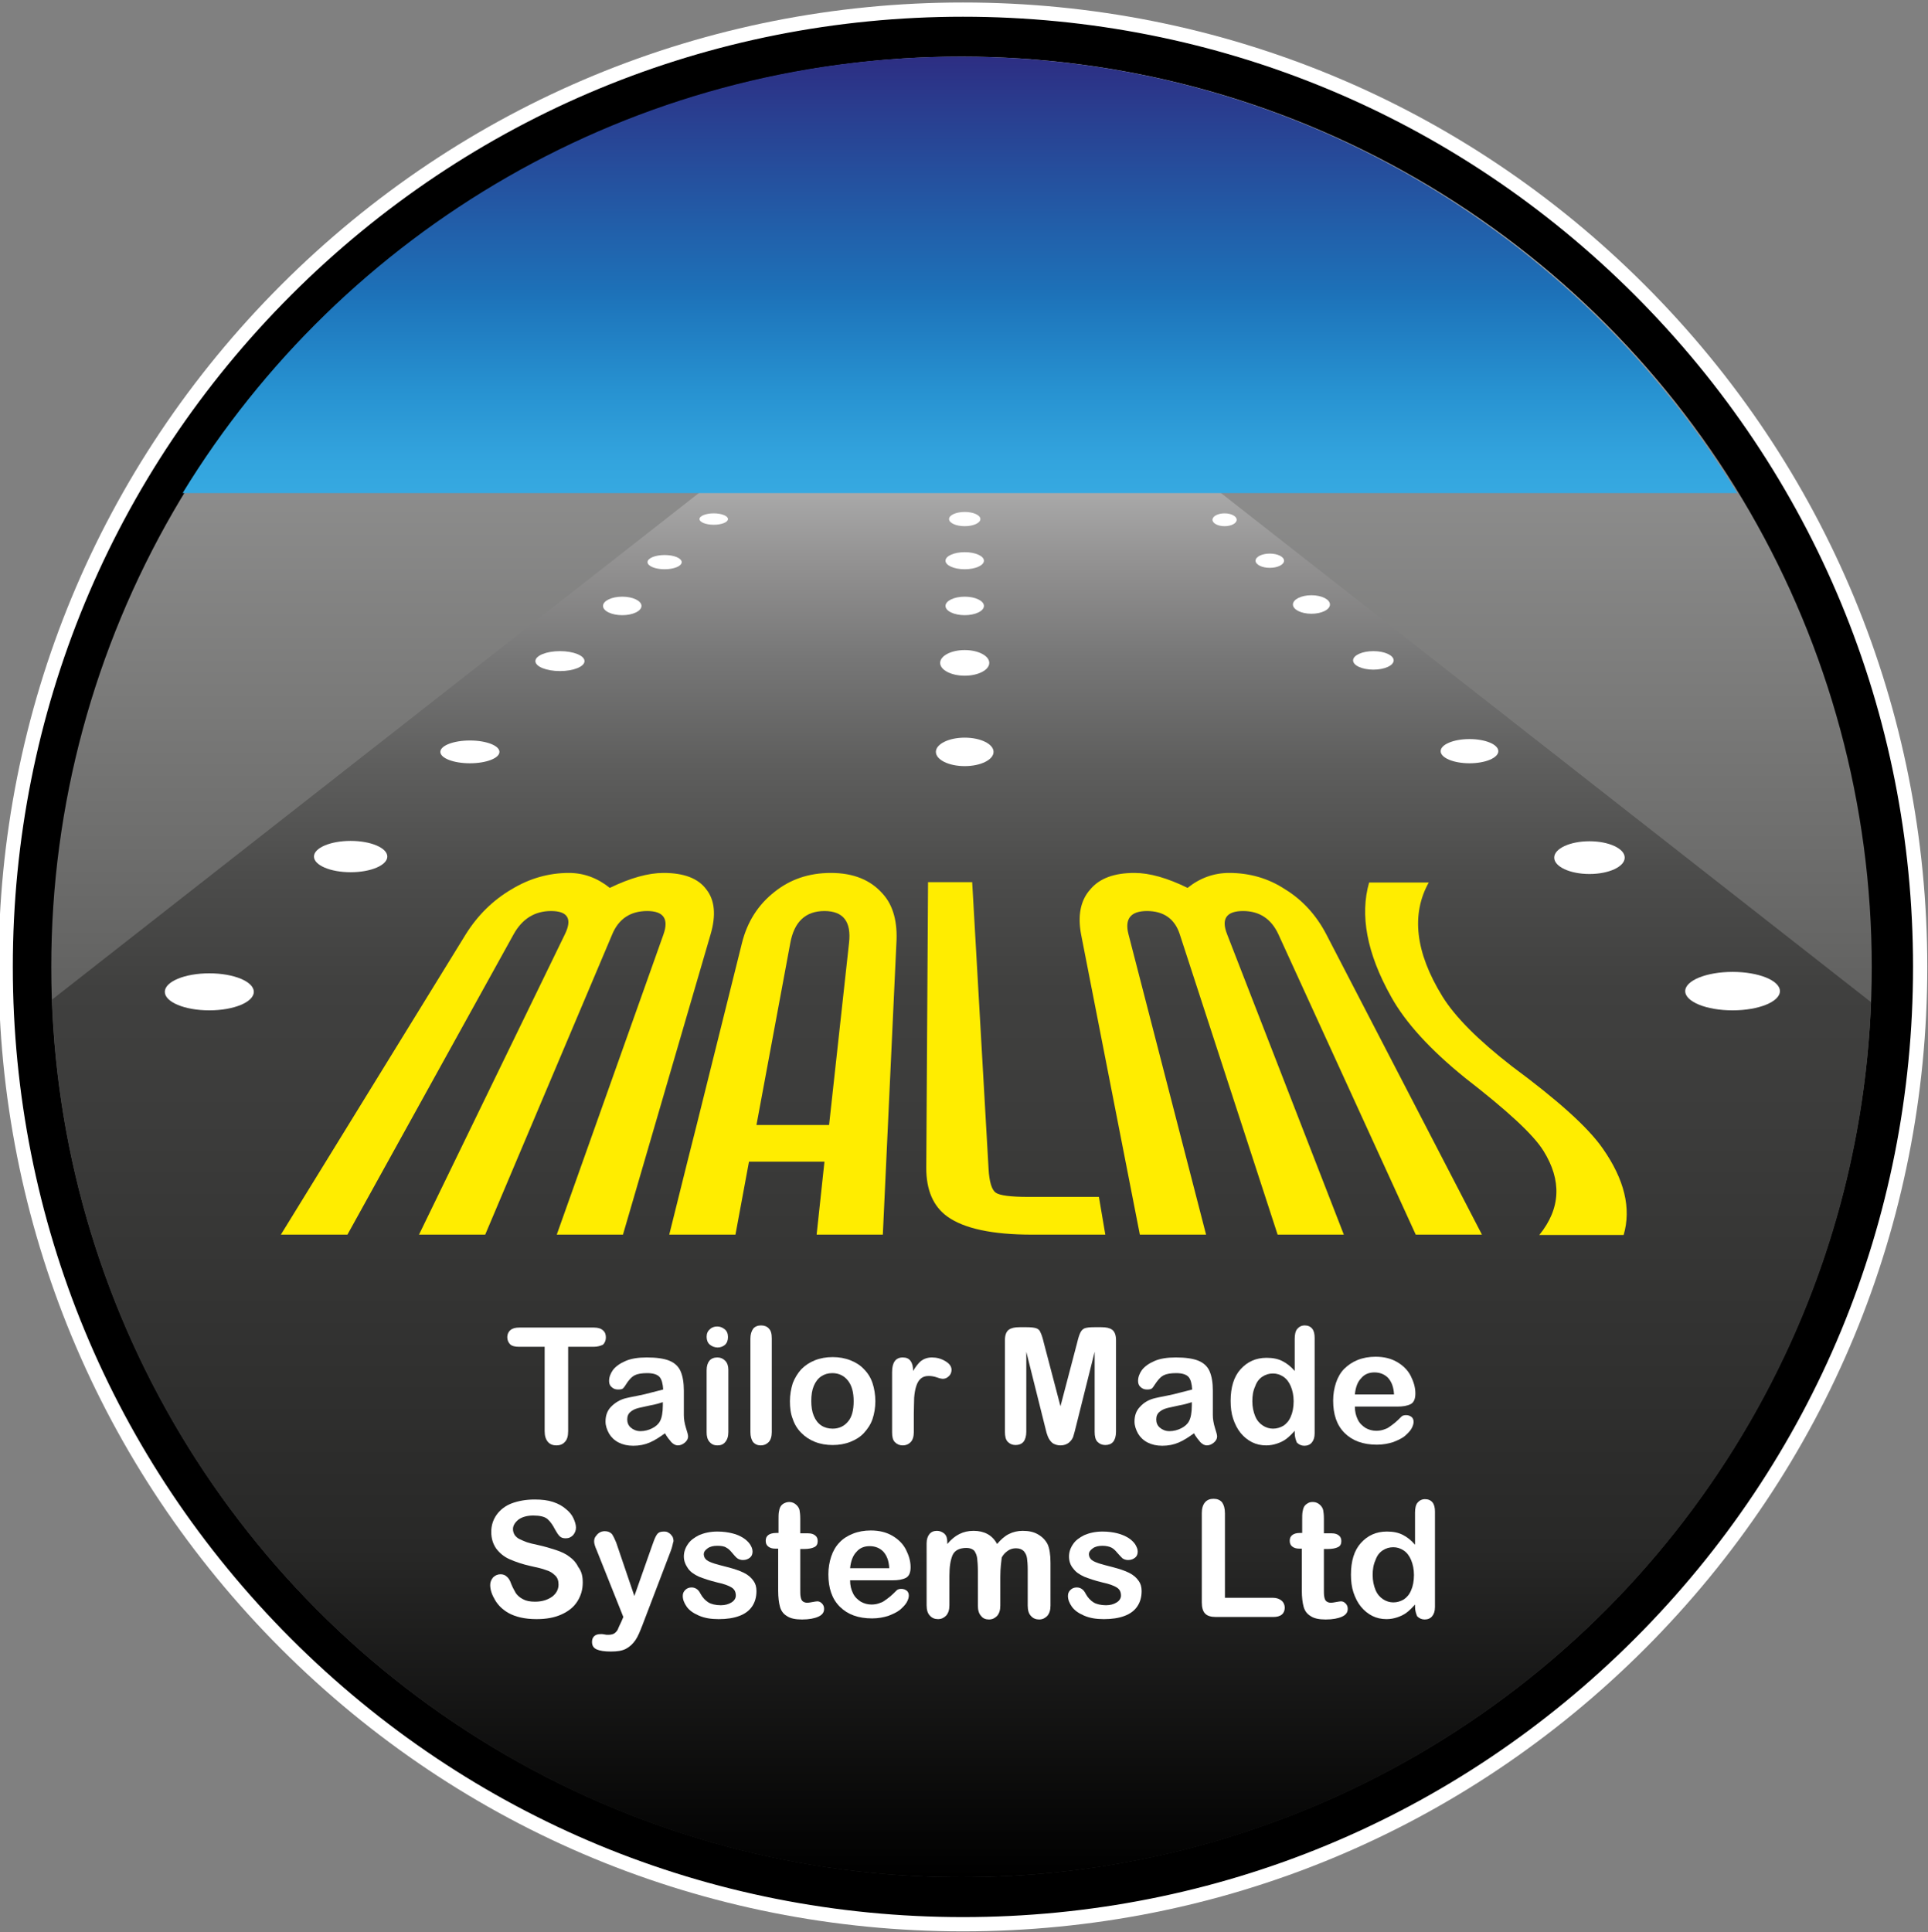 <?xml version="1.0" encoding="UTF-8"?> <!-- Generator: Adobe Illustrator 23.0.6, SVG Export Plug-In . SVG Version: 6.00 Build 0) --> <svg xmlns="http://www.w3.org/2000/svg" xmlns:xlink="http://www.w3.org/1999/xlink" x="0px" y="0px" viewBox="0 0 541.6 542.7" style="enable-background:new 0 0 541.6 542.7;" xml:space="preserve"><rect x="0" y="0" width="541.6" height="542.7" fill="#808080" stroke="none"/> <style type="text/css"> .st0{display:none;} .st1{display:inline;} .st2{fill:url(#SVGID_1_);} .st3{fill:none;stroke:#3C3C3B;stroke-linecap:round;stroke-linejoin:round;stroke-miterlimit:10;} .st4{fill:url(#SVGID_2_);} .st5{fill:url(#SVGID_3_);} .st6{fill:none;stroke:#575756;stroke-linecap:round;stroke-linejoin:round;stroke-miterlimit:10;} .st7{fill:url(#SVGID_4_);} .st8{fill:url(#SVGID_5_);} .st9{fill:url(#SVGID_6_);} .st10{fill:url(#SVGID_7_);} .st11{fill:url(#SVGID_8_);} .st12{fill:url(#SVGID_9_);} .st13{fill:url(#SVGID_10_);} .st14{fill:url(#SVGID_11_);} .st15{fill:url(#SVGID_12_);} .st16{fill:url(#SVGID_13_);} .st17{fill:url(#SVGID_14_);} .st18{fill:url(#SVGID_15_);} .st19{fill:url(#SVGID_16_);} .st20{fill:url(#SVGID_17_);} .st21{stroke:#FFFFFF;stroke-width:12;stroke-miterlimit:10;} .st22{stroke:#000000;stroke-width:4;stroke-miterlimit:10;} .st23{fill:url(#SVGID_18_);} .st24{fill:url(#SVGID_19_);} .st25{fill:url(#SVGID_20_);} .st26{fill:#FFFFFF;} .st27{fill:#FFED00;} </style> <g id="Layer_1"> </g> <g id="Layer_3"> </g> <g id="Layer_5"> </g> <g id="Layer_4" class="st0"> <g class="st1"> <g> <linearGradient id="SVGID_1_" gradientUnits="userSpaceOnUse" x1="1808.324" y1="266.039" x2="1808.324" y2="259.329"> <stop offset="0" style="stop-color:#3C3C3B"></stop> <stop offset="2.529105e-02" style="stop-color:#424141"></stop> <stop offset="0.22" style="stop-color:#646363"></stop> <stop offset="0.327" style="stop-color:#706F6F"></stop> <stop offset="0.625" style="stop-color:#A7A7A7"></stop> <stop offset="0.875" style="stop-color:#CCCCCC"></stop> <stop offset="1" style="stop-color:#DADADA"></stop> </linearGradient> <path class="st2" d="M1830.6,266c-2-3.2-10.1-6.7-22.3-6.7c-12.2,0-20.3,3.5-22.3,6.7H1830.6z"></path> <line class="st3" x1="1780.4" y1="266.7" x2="1836.2" y2="266.7"></line> </g> <g> <linearGradient id="SVGID_2_" gradientUnits="userSpaceOnUse" x1="1770.816" y1="233.972" x2="1770.816" y2="228.352"> <stop offset="0" style="stop-color:#3C3C3B"></stop> <stop offset="2.529105e-02" style="stop-color:#424141"></stop> <stop offset="0.22" style="stop-color:#646363"></stop> <stop offset="0.327" style="stop-color:#706F6F"></stop> <stop offset="0.625" style="stop-color:#A7A7A7"></stop> <stop offset="0.875" style="stop-color:#CCCCCC"></stop> <stop offset="1" style="stop-color:#DADADA"></stop> </linearGradient> <path class="st4" d="M1789.5,234c-1.7-2.6-8.5-5.6-18.7-5.6c-10.2,0-17,3-18.7,5.6H1789.5z"></path> <line class="st3" x1="1747.5" y1="234.5" x2="1794.2" y2="234.5"></line> </g> <g> <linearGradient id="SVGID_3_" gradientUnits="userSpaceOnUse" x1="1742.63" y1="208.755" x2="1742.63" y2="203.979"> <stop offset="0" style="stop-color:#3C3C3B"></stop> <stop offset="2.529105e-02" style="stop-color:#424141"></stop> <stop offset="0.22" style="stop-color:#646363"></stop> <stop offset="0.327" style="stop-color:#706F6F"></stop> <stop offset="0.625" style="stop-color:#A7A7A7"></stop> <stop offset="0.875" style="stop-color:#CCCCCC"></stop> <stop offset="1" style="stop-color:#DADADA"></stop> </linearGradient> <path class="st5" d="M1758.5,208.8c-1.4-2.3-7.2-4.8-15.9-4.8s-14.5,2.5-15.9,4.8H1758.5z"></path> <line class="st6" x1="1722.8" y1="209.2" x2="1762.5" y2="209.2"></line> </g> <g> <linearGradient id="SVGID_4_" gradientUnits="userSpaceOnUse" x1="1718.909" y1="188.076" x2="1718.909" y2="183.982"> <stop offset="0" style="stop-color:#3C3C3B"></stop> <stop offset="2.529105e-02" style="stop-color:#424141"></stop> <stop offset="0.22" style="stop-color:#646363"></stop> <stop offset="0.327" style="stop-color:#706F6F"></stop> <stop offset="0.625" style="stop-color:#A7A7A7"></stop> <stop offset="0.875" style="stop-color:#CCCCCC"></stop> <stop offset="1" style="stop-color:#DADADA"></stop> </linearGradient> <path class="st7" d="M1732.5,188.1c-1.2-1.9-6.2-4.1-13.6-4.1c-7.4,0-12.4,2.2-13.6,4.1H1732.5z"></path> <line class="st6" x1="1701.9" y1="188.5" x2="1735.9" y2="188.5"></line> </g> <g> <linearGradient id="SVGID_5_" gradientUnits="userSpaceOnUse" x1="1696.118" y1="169.131" x2="1696.118" y2="165.379"> <stop offset="0" style="stop-color:#3C3C3B"></stop> <stop offset="2.529105e-02" style="stop-color:#424141"></stop> <stop offset="0.22" style="stop-color:#646363"></stop> <stop offset="0.327" style="stop-color:#706F6F"></stop> <stop offset="0.625" style="stop-color:#A7A7A7"></stop> <stop offset="0.875" style="stop-color:#CCCCCC"></stop> <stop offset="1" style="stop-color:#DADADA"></stop> </linearGradient> <path class="st8" d="M1708.6,169.1c-1.1-1.8-5.6-3.8-12.5-3.8c-6.8,0-11.4,2-12.5,3.8H1708.6z"></path> <line class="st6" x1="1680.5" y1="169.5" x2="1711.7" y2="169.5"></line> </g> <g> <linearGradient id="SVGID_6_" gradientUnits="userSpaceOnUse" x1="1677.607" y1="152.452" x2="1677.607" y2="149.382"> <stop offset="0" style="stop-color:#3C3C3B"></stop> <stop offset="2.529105e-02" style="stop-color:#424141"></stop> <stop offset="0.22" style="stop-color:#646363"></stop> <stop offset="0.327" style="stop-color:#706F6F"></stop> <stop offset="0.625" style="stop-color:#A7A7A7"></stop> <stop offset="0.875" style="stop-color:#CCCCCC"></stop> <stop offset="1" style="stop-color:#DADADA"></stop> </linearGradient> <path class="st9" d="M1687.8,152.5c-0.9-1.4-4.6-3.1-10.2-3.1c-5.6,0-9.3,1.6-10.2,3.1H1687.8z"></path> <line class="st6" x1="1664.9" y1="152.8" x2="1690.4" y2="152.8"></line> </g> </g> <g class="st1"> <linearGradient id="SVGID_7_" gradientUnits="userSpaceOnUse" x1="1626.274" y1="226.879" x2="1626.274" y2="221.259"> <stop offset="0" style="stop-color:#3C3C3B"></stop> <stop offset="2.529105e-02" style="stop-color:#424141"></stop> <stop offset="0.22" style="stop-color:#646363"></stop> <stop offset="0.327" style="stop-color:#706F6F"></stop> <stop offset="0.625" style="stop-color:#A7A7A7"></stop> <stop offset="0.875" style="stop-color:#CCCCCC"></stop> <stop offset="1" style="stop-color:#DADADA"></stop> </linearGradient> <path class="st10" d="M1645,226.9c-1.7-2.6-8.5-5.6-18.7-5.6c-10.2,0-17,3-18.7,5.6H1645z"></path> <line class="st3" x1="1602.9" y1="227.4" x2="1649.6" y2="227.4"></line> </g> <g class="st1"> <linearGradient id="SVGID_8_" gradientUnits="userSpaceOnUse" x1="1626.274" y1="201.662" x2="1626.274" y2="196.886"> <stop offset="0" style="stop-color:#3C3C3B"></stop> <stop offset="2.529105e-02" style="stop-color:#424141"></stop> <stop offset="0.22" style="stop-color:#646363"></stop> <stop offset="0.327" style="stop-color:#706F6F"></stop> <stop offset="0.625" style="stop-color:#A7A7A7"></stop> <stop offset="0.875" style="stop-color:#CCCCCC"></stop> <stop offset="1" style="stop-color:#DADADA"></stop> </linearGradient> <path class="st11" d="M1642.2,201.7c-1.4-2.3-7.2-4.8-15.9-4.8c-8.7,0-14.5,2.5-15.9,4.8H1642.2z"></path> <line class="st6" x1="1606.4" y1="202.1" x2="1646.1" y2="202.1"></line> </g> <g class="st1"> <linearGradient id="SVGID_9_" gradientUnits="userSpaceOnUse" x1="1626.274" y1="180.983" x2="1626.274" y2="176.889"> <stop offset="0" style="stop-color:#3C3C3B"></stop> <stop offset="2.529105e-02" style="stop-color:#424141"></stop> <stop offset="0.22" style="stop-color:#646363"></stop> <stop offset="0.327" style="stop-color:#706F6F"></stop> <stop offset="0.625" style="stop-color:#A7A7A7"></stop> <stop offset="0.875" style="stop-color:#CCCCCC"></stop> <stop offset="1" style="stop-color:#DADADA"></stop> </linearGradient> <path class="st12" d="M1639.9,181c-1.2-1.9-6.2-4.1-13.6-4.1c-7.4,0-12.4,2.2-13.6,4.1H1639.9z"></path> <line class="st6" x1="1609.3" y1="181.4" x2="1643.3" y2="181.4"></line> </g> <g class="st1"> <linearGradient id="SVGID_10_" gradientUnits="userSpaceOnUse" x1="1626.274" y1="162.038" x2="1626.274" y2="158.286"> <stop offset="0" style="stop-color:#3C3C3B"></stop> <stop offset="2.529105e-02" style="stop-color:#424141"></stop> <stop offset="0.22" style="stop-color:#646363"></stop> <stop offset="0.327" style="stop-color:#706F6F"></stop> <stop offset="0.625" style="stop-color:#A7A7A7"></stop> <stop offset="0.875" style="stop-color:#CCCCCC"></stop> <stop offset="1" style="stop-color:#DADADA"></stop> </linearGradient> <path class="st13" d="M1638.7,162c-1.1-1.8-5.6-3.8-12.5-3.8c-6.8,0-11.4,2-12.5,3.8H1638.7z"></path> <line class="st6" x1="1610.7" y1="162.4" x2="1641.9" y2="162.4"></line> </g> <g class="st1"> <linearGradient id="SVGID_11_" gradientUnits="userSpaceOnUse" x1="1626.274" y1="145.359" x2="1626.274" y2="142.289"> <stop offset="0" style="stop-color:#3C3C3B"></stop> <stop offset="2.529105e-02" style="stop-color:#424141"></stop> <stop offset="0.22" style="stop-color:#646363"></stop> <stop offset="0.327" style="stop-color:#706F6F"></stop> <stop offset="0.625" style="stop-color:#A7A7A7"></stop> <stop offset="0.875" style="stop-color:#CCCCCC"></stop> <stop offset="1" style="stop-color:#DADADA"></stop> </linearGradient> <path class="st14" d="M1636.5,145.4c-0.9-1.4-4.6-3.1-10.2-3.1c-5.6,0-9.3,1.6-10.2,3.1H1636.5z"></path> <line class="st6" x1="1613.5" y1="145.7" x2="1639" y2="145.7"></line> </g> <g class="st1"> <g> <linearGradient id="SVGID_12_" gradientUnits="userSpaceOnUse" x1="1815.289" y1="266.039" x2="1815.289" y2="259.329" gradientTransform="matrix(-1 0 0 1 3259.055 0)"> <stop offset="0" style="stop-color:#3C3C3B"></stop> <stop offset="2.529105e-02" style="stop-color:#424141"></stop> <stop offset="0.22" style="stop-color:#646363"></stop> <stop offset="0.327" style="stop-color:#706F6F"></stop> <stop offset="0.625" style="stop-color:#A7A7A7"></stop> <stop offset="0.875" style="stop-color:#CCCCCC"></stop> <stop offset="1" style="stop-color:#DADADA"></stop> </linearGradient> <path class="st15" d="M1421.5,266c2-3.2,10.1-6.7,22.3-6.7c12.2,0,20.3,3.5,22.3,6.7H1421.5z"></path> <line class="st3" x1="1471.6" y1="266.7" x2="1415.9" y2="266.7"></line> </g> <g> <linearGradient id="SVGID_13_" gradientUnits="userSpaceOnUse" x1="1777.781" y1="233.972" x2="1777.781" y2="228.352" gradientTransform="matrix(-1 0 0 1 3259.055 0)"> <stop offset="0" style="stop-color:#3C3C3B"></stop> <stop offset="2.529105e-02" style="stop-color:#424141"></stop> <stop offset="0.22" style="stop-color:#646363"></stop> <stop offset="0.327" style="stop-color:#706F6F"></stop> <stop offset="0.625" style="stop-color:#A7A7A7"></stop> <stop offset="0.875" style="stop-color:#CCCCCC"></stop> <stop offset="1" style="stop-color:#DADADA"></stop> </linearGradient> <path class="st16" d="M1462.6,234c1.7-2.6,8.5-5.6,18.7-5.6s17,3,18.7,5.6H1462.6z"></path> <line class="st3" x1="1504.6" y1="234.5" x2="1457.9" y2="234.5"></line> </g> <g> <linearGradient id="SVGID_14_" gradientUnits="userSpaceOnUse" x1="1749.595" y1="208.755" x2="1749.595" y2="203.979" gradientTransform="matrix(-1 0 0 1 3259.055 0)"> <stop offset="0" style="stop-color:#3C3C3B"></stop> <stop offset="2.529105e-02" style="stop-color:#424141"></stop> <stop offset="0.22" style="stop-color:#646363"></stop> <stop offset="0.327" style="stop-color:#706F6F"></stop> <stop offset="0.625" style="stop-color:#A7A7A7"></stop> <stop offset="0.875" style="stop-color:#CCCCCC"></stop> <stop offset="1" style="stop-color:#DADADA"></stop> </linearGradient> <path class="st17" d="M1493.6,208.8c1.4-2.3,7.2-4.8,15.9-4.8c8.7,0,14.5,2.5,15.9,4.8H1493.6z"></path> <line class="st6" x1="1529.3" y1="209.2" x2="1489.6" y2="209.2"></line> </g> <g> <linearGradient id="SVGID_15_" gradientUnits="userSpaceOnUse" x1="1725.874" y1="188.076" x2="1725.874" y2="183.982" gradientTransform="matrix(-1 0 0 1 3259.055 0)"> <stop offset="0" style="stop-color:#3C3C3B"></stop> <stop offset="2.529105e-02" style="stop-color:#424141"></stop> <stop offset="0.22" style="stop-color:#646363"></stop> <stop offset="0.327" style="stop-color:#706F6F"></stop> <stop offset="0.625" style="stop-color:#A7A7A7"></stop> <stop offset="0.875" style="stop-color:#CCCCCC"></stop> <stop offset="1" style="stop-color:#DADADA"></stop> </linearGradient> <path class="st18" d="M1519.6,188.1c1.2-1.9,6.2-4.1,13.6-4.1c7.4,0,12.4,2.2,13.6,4.1H1519.6z"></path> <line class="st6" x1="1550.2" y1="188.5" x2="1516.2" y2="188.5"></line> </g> <g> <linearGradient id="SVGID_16_" gradientUnits="userSpaceOnUse" x1="1703.083" y1="169.131" x2="1703.083" y2="165.379" gradientTransform="matrix(-1 0 0 1 3259.055 0)"> <stop offset="0" style="stop-color:#3C3C3B"></stop> <stop offset="2.529105e-02" style="stop-color:#424141"></stop> <stop offset="0.22" style="stop-color:#646363"></stop> <stop offset="0.327" style="stop-color:#706F6F"></stop> <stop offset="0.625" style="stop-color:#A7A7A7"></stop> <stop offset="0.875" style="stop-color:#CCCCCC"></stop> <stop offset="1" style="stop-color:#DADADA"></stop> </linearGradient> <path class="st19" d="M1543.5,169.1c1.1-1.8,5.6-3.8,12.5-3.8s11.4,2,12.5,3.8H1543.5z"></path> <line class="st6" x1="1571.6" y1="169.5" x2="1540.4" y2="169.5"></line> </g> <g> <linearGradient id="SVGID_17_" gradientUnits="userSpaceOnUse" x1="1684.572" y1="152.452" x2="1684.572" y2="149.382" gradientTransform="matrix(-1 0 0 1 3259.055 0)"> <stop offset="0" style="stop-color:#3C3C3B"></stop> <stop offset="2.529105e-02" style="stop-color:#424141"></stop> <stop offset="0.22" style="stop-color:#646363"></stop> <stop offset="0.327" style="stop-color:#706F6F"></stop> <stop offset="0.625" style="stop-color:#A7A7A7"></stop> <stop offset="0.875" style="stop-color:#CCCCCC"></stop> <stop offset="1" style="stop-color:#DADADA"></stop> </linearGradient> <path class="st20" d="M1564.3,152.5c0.9-1.4,4.6-3.1,10.2-3.1s9.3,1.6,10.2,3.1H1564.3z"></path> <line class="st6" x1="1587.2" y1="152.8" x2="1561.7" y2="152.8"></line> </g> </g> </g> <g id="Layer_7"> </g> <g id="Layer_6" class="st0"> </g> <g id="Layer_2"> <path class="st21" d="M270.5,536.5c-70.8,0-137.3-27.6-187.3-77.6S5.6,342.3,5.6,271.6S33.2,134.3,83.2,84.3S199.8,6.7,270.5,6.7 c70.8,0,137.3,27.6,187.3,77.6s77.6,116.6,77.6,187.3s-27.6,137.3-77.6,187.3S341.3,536.5,270.5,536.5z"></path> <path class="st22" d="M270.5,536.5c-70.8,0-137.3-27.6-187.3-77.6S5.6,342.3,5.6,271.6S33.2,134.3,83.2,84.3S199.8,6.7,270.5,6.7 c70.8,0,137.3,27.6,187.3,77.6s77.6,116.6,77.6,187.3s-27.6,137.3-77.6,187.3S341.3,536.5,270.5,536.5z"></path> <linearGradient id="SVGID_18_" gradientUnits="userSpaceOnUse" x1="270.133" y1="527.272" x2="270.133" y2="15.892"> <stop offset="0" style="stop-color:#3C3C3B"></stop> <stop offset="0.163" style="stop-color:#424141"></stop> <stop offset="0.353" style="stop-color:#515050"></stop> <stop offset="0.417" style="stop-color:#575756"></stop> <stop offset="0.608" style="stop-color:#747473"></stop> <stop offset="1" style="stop-color:#B2B2B2"></stop> </linearGradient> <circle class="st23" cx="270.1" cy="271.6" r="255.7"></circle> <linearGradient id="SVGID_19_" gradientUnits="userSpaceOnUse" x1="270.121" y1="527.272" x2="270.121" y2="130.34"> <stop offset="0" style="stop-color:#000000"></stop> <stop offset="0.232" style="stop-color:#282827"></stop> <stop offset="0.537" style="stop-color:#3C3C3B"></stop> <stop offset="0.628" style="stop-color:#40403F"></stop> <stop offset="0.71" style="stop-color:#4C4C4B"></stop> <stop offset="0.787" style="stop-color:#5E5E5D"></stop> <stop offset="0.861" style="stop-color:#767676"></stop> <stop offset="0.934" style="stop-color:#949393"></stop> <stop offset="1" style="stop-color:#B2B2B2"></stop> </linearGradient> <path class="st24" d="M335.2,132.4c-21.1-1.3-42.8-2.1-65.1-2.1c-22.6,0-44.6,0.7-66,2.1L14.6,280.8 C19.5,417.8,132,527.3,270.1,527.3c137.9,0,250.3-109.2,255.5-245.8L335.2,132.4z"></path> <linearGradient id="SVGID_20_" gradientUnits="userSpaceOnUse" x1="269.657" y1="15.892" x2="269.657" y2="138.514"> <stop offset="0" style="stop-color:#2D2E83"></stop> <stop offset="0.539" style="stop-color:#1D71B8"></stop> <stop offset="0.578" style="stop-color:#1E77BD"></stop> <stop offset="0.766" style="stop-color:#2792D1"></stop> <stop offset="0.913" style="stop-color:#32A3DD"></stop> <stop offset="1" style="stop-color:#36A9E1"></stop> </linearGradient> <path class="st25" d="M51.3,138.5H488C443.1,65,362.1,15.9,269.7,15.9S96.2,65,51.3,138.5z"></path> <ellipse class="st26" cx="58.8" cy="278.6" rx="12.5" ry="5.2"></ellipse> <ellipse class="st26" cx="98.5" cy="240.6" rx="10.3" ry="4.4"></ellipse> <ellipse class="st26" cx="132" cy="211.2" rx="8.3" ry="3.2"></ellipse> <ellipse class="st26" cx="157.3" cy="185.7" rx="6.9" ry="2.8"></ellipse> <ellipse class="st26" cx="174.8" cy="170.2" rx="5.4" ry="2.6"></ellipse> <ellipse class="st26" cx="186.7" cy="157.9" rx="4.8" ry="2"></ellipse> <ellipse class="st26" cx="200.5" cy="145.8" rx="4" ry="1.6"></ellipse> <ellipse class="st26" cx="271" cy="145.8" rx="4.4" ry="2"></ellipse> <ellipse class="st26" cx="271" cy="157.5" rx="5.4" ry="2.4"></ellipse> <ellipse class="st26" cx="271" cy="170.2" rx="5.4" ry="2.6"></ellipse> <ellipse class="st26" cx="271" cy="186.2" rx="6.9" ry="3.6"></ellipse> <ellipse class="st26" cx="271" cy="211.2" rx="8.1" ry="4"></ellipse> <ellipse class="st26" cx="486.7" cy="278.4" rx="13.3" ry="5.4"></ellipse> <ellipse class="st26" cx="446.5" cy="240.9" rx="9.9" ry="4.6"></ellipse> <ellipse class="st26" cx="412.8" cy="211" rx="8.1" ry="3.4"></ellipse> <ellipse class="st26" cx="385.8" cy="185.5" rx="5.7" ry="2.6"></ellipse> <ellipse class="st26" cx="368.4" cy="169.8" rx="5.2" ry="2.6"></ellipse> <ellipse class="st26" cx="356.7" cy="157.5" rx="4" ry="2"></ellipse> <ellipse class="st26" cx="344" cy="146" rx="3.4" ry="1.8"></ellipse> <g> <g> <path class="st27" d="M175,346.8h-18.6l30-84.4c1.5-4.3,0-6.5-4.6-6.5c-4.7,0-8,2.2-9.8,6.5l-35.7,84.4h-18.6l41-84.4 c2.1-4.3,0.8-6.5-3.9-6.5c-4.6,0-8.1,2.2-10.5,6.5l-46.7,84.4H78.9l51.9-84.3c3.3-5.3,7.6-9.6,12.9-12.7 c5.1-3.1,10.5-4.6,16.1-4.6c4.2,0,8,1.4,11.5,4.2c5.8-2.8,10.8-4.2,15.1-4.2c5.7,0,9.7,1.5,12,4.6c2.4,3,2.8,7.3,1.2,12.7 L175,346.8z"></path> <path class="st27" d="M310.5,346.8h-20.6c-11.1,0-19.1-1.7-23.8-5.1c-4-2.9-5.9-7.5-5.9-13.6l0.5-80.3h12.4l4.6,80.5 c0.2,3.7,0.9,5.9,2,6.7c1.1,0.8,4.2,1.2,9.2,1.2h19.8L310.5,346.8z"></path> <path class="st27" d="M416.3,346.8h-18.6l-38.6-84.4c-2-4.3-5.3-6.5-9.9-6.5c-4.7,0-6.2,2.2-4.5,6.5l32.8,84.4h-18.6l-27.5-84.4 c-1.4-4.3-4.5-6.5-9.2-6.5c-4.6,0-6.3,2.2-5.2,6.5l21.8,84.4h-18.6l-16.5-84.3c-1-5.3-0.2-9.6,2.6-12.7c2.6-3.1,6.7-4.6,12.4-4.6 c4.2,0,9.2,1.4,14.9,4.2c3.5-2.8,7.4-4.2,11.7-4.2c5.7,0,11,1.5,15.7,4.6c4.9,3,8.8,7.3,11.6,12.7L416.3,346.8z"></path> <path class="st27" d="M401.4,247.8c-5,8.9-3.9,19.6,3.8,32.1c3.6,5.8,10.1,12.3,19.5,19.6c12.7,9.4,21.4,17.1,25.6,23.2 c6,8.6,8,16.7,5.8,24.2h-23.7c6.1-7.5,6.3-15.4,1.2-23.6c-2.9-4.7-10.4-11.5-22-20.5c-9.9-8-16.8-15.6-20.8-22.8 c-6.9-12.3-8.8-23-6.2-32.1H401.4z"></path> <path class="st27" d="M248,251.1c-3.4-3.9-8.2-5.9-14.6-5.9c-6.2,0-11.4,1.8-15.8,5.3c-4.6,3.6-7.7,8.4-9.2,14.5L195.7,316h0 l-2.6,10.3h0l-5.1,20.5h18.6l3.8-20.5h21.2l-2.2,20.5h18.6l3.8-81.7C252.2,259,250.9,254.3,248,251.1z M232.9,316h-20.4l9.5-51.1 c1.1-6,4.3-9,9.6-9c5.3,0,7.6,3,6.9,9L232.9,316z"></path> </g> </g> <g> <path class="st26" d="M166.8,378.3h-7.2V402c0,1.4-0.3,2.4-0.9,3c-0.6,0.7-1.4,1-2.4,1c-1,0-1.8-0.3-2.4-1s-0.9-1.7-0.9-3v-23.7 h-7.2c-1.1,0-2-0.2-2.5-0.7c-0.5-0.5-0.8-1.2-0.8-2c0-0.8,0.3-1.5,0.9-2c0.6-0.5,1.4-0.7,2.5-0.7h21c1.1,0,2,0.3,2.5,0.8 c0.6,0.5,0.8,1.2,0.8,2s-0.3,1.5-0.8,2C168.8,378,167.9,378.3,166.8,378.3z"></path> <path class="st26" d="M186.8,402.6c-1.5,1.1-2.9,2-4.3,2.6c-1.4,0.6-2.9,0.9-4.6,0.9c-1.6,0-2.9-0.3-4.1-0.9 c-1.2-0.6-2.1-1.5-2.7-2.5c-0.6-1.1-1-2.2-1-3.4c0-1.7,0.5-3.1,1.6-4.2s2.5-2,4.3-2.4c0.4-0.1,1.3-0.3,2.9-0.6s2.8-0.6,3.9-0.9 c1.1-0.3,2.3-0.6,3.5-0.9c-0.1-1.6-0.4-2.8-1-3.5c-0.6-0.7-1.8-1.1-3.5-1.1c-1.5,0-2.7,0.2-3.5,0.6c-0.8,0.4-1.4,1.1-2,1.9 c-0.6,0.9-0.9,1.4-1.2,1.7c-0.2,0.3-0.7,0.4-1.5,0.4c-0.7,0-1.3-0.2-1.8-0.7c-0.5-0.4-0.7-1-0.7-1.7c0-1.1,0.4-2.1,1.1-3.1 c0.8-1,1.9-1.8,3.5-2.5c1.6-0.7,3.6-1,6-1c2.7,0,4.8,0.3,6.3,0.9s2.6,1.6,3.2,3c0.6,1.4,0.9,3.2,0.9,5.4c0,1.4,0,2.6,0,3.6 c0,1,0,2.1,0,3.3c0,1.1,0.2,2.3,0.6,3.6c0.4,1.2,0.6,2,0.6,2.4c0,0.6-0.3,1.2-0.9,1.7c-0.6,0.5-1.2,0.8-2,0.8 c-0.6,0-1.2-0.3-1.8-0.9C188.1,404.5,187.4,403.7,186.8,402.6z M186.4,393.8c-0.9,0.3-2.2,0.7-3.9,1c-1.7,0.4-2.9,0.6-3.5,0.8 c-0.7,0.2-1.3,0.5-1.9,1c-0.6,0.5-0.9,1.2-0.9,2.1c0,0.9,0.3,1.7,1,2.3c0.7,0.6,1.6,1,2.7,1c1.2,0,2.3-0.3,3.3-0.8 c1-0.5,1.8-1.2,2.2-2c0.5-0.9,0.8-2.4,0.8-4.5V393.8z"></path> <path class="st26" d="M201.6,378.5c-0.8,0-1.6-0.3-2.2-0.8s-0.9-1.3-0.9-2.2c0-0.9,0.3-1.6,0.9-2.1c0.6-0.6,1.3-0.8,2.1-0.8 c0.8,0,1.5,0.3,2.1,0.8c0.6,0.5,0.9,1.2,0.9,2.2c0,0.9-0.3,1.7-0.9,2.2C203.1,378.2,202.4,378.5,201.6,378.5z M204.6,384.7v17.6 c0,1.2-0.3,2.1-0.9,2.8s-1.3,0.9-2.2,0.9c-0.9,0-1.6-0.3-2.2-1s-0.8-1.6-0.8-2.7v-17.4c0-1.2,0.3-2.1,0.8-2.7s1.3-0.9,2.2-0.9 c0.9,0,1.6,0.3,2.2,0.9S204.6,383.7,204.6,384.7z"></path> <path class="st26" d="M210.8,402.3v-26.3c0-1.2,0.3-2.1,0.8-2.8c0.5-0.6,1.3-0.9,2.2-0.9s1.7,0.3,2.2,0.9c0.6,0.6,0.8,1.5,0.8,2.8 v26.3c0,1.2-0.3,2.2-0.9,2.8c-0.6,0.6-1.3,0.9-2.2,0.9c-0.9,0-1.6-0.3-2.2-1C211.1,404.4,210.8,403.5,210.8,402.3z"></path> <path class="st26" d="M245.9,393.6c0,1.8-0.3,3.5-0.8,5s-1.4,2.8-2.4,3.9s-2.3,1.9-3.8,2.5c-1.5,0.6-3.2,0.9-5,0.9 c-1.8,0-3.5-0.3-5-0.9c-1.5-0.6-2.7-1.4-3.8-2.5c-1.1-1.1-1.9-2.4-2.4-3.9c-0.6-1.5-0.8-3.2-0.8-5c0-1.8,0.3-3.5,0.8-5.1 c0.6-1.5,1.4-2.8,2.4-3.9c1.1-1.1,2.3-1.9,3.8-2.5c1.5-0.6,3.2-0.9,5-0.9c1.8,0,3.5,0.3,5,0.9c1.5,0.6,2.8,1.4,3.8,2.5 c1.1,1.1,1.9,2.4,2.4,3.9S245.9,391.8,245.9,393.6z M239.8,393.6c0-2.5-0.5-4.4-1.6-5.8c-1.1-1.4-2.6-2.1-4.4-2.1 c-1.2,0-2.2,0.3-3.1,0.9c-0.9,0.6-1.6,1.5-2.1,2.7s-0.7,2.6-0.7,4.2c0,1.6,0.2,3,0.7,4.2s1.2,2.1,2.1,2.7s2,0.9,3.2,0.9 c1.8,0,3.3-0.7,4.4-2.1C239.3,398,239.8,396.1,239.8,393.6z"></path> <path class="st26" d="M256.7,397.2v5.1c0,1.2-0.3,2.2-0.9,2.8c-0.6,0.6-1.3,0.9-2.2,0.9c-0.9,0-1.6-0.3-2.2-0.9 c-0.6-0.6-0.8-1.5-0.8-2.8v-16.9c0-2.7,1-4.1,3-4.1c1,0,1.7,0.3,2.2,1s0.7,1.6,0.7,2.8c0.7-1.2,1.5-2.2,2.2-2.8 c0.8-0.6,1.8-1,3.1-1s2.5,0.3,3.7,1s1.8,1.5,1.8,2.5c0,0.7-0.3,1.4-0.8,1.8c-0.5,0.5-1.1,0.7-1.7,0.7c-0.2,0-0.8-0.1-1.6-0.4 c-0.9-0.3-1.6-0.4-2.3-0.4c-0.9,0-1.6,0.2-2.2,0.7c-0.6,0.5-1,1.2-1.3,2.1s-0.5,2-0.6,3.3C256.8,393.8,256.7,395.4,256.7,397.2z"></path> <path class="st26" d="M293.5,400.5l-5.2-20.8v22.5c0,1.2-0.3,2.2-0.8,2.8s-1.3,0.9-2.2,0.9c-0.9,0-1.6-0.3-2.2-0.9 c-0.6-0.6-0.8-1.6-0.8-2.8v-25.8c0-1.4,0.4-2.4,1.1-2.9c0.7-0.5,1.7-0.7,3-0.7h2c1.2,0,2.1,0.1,2.7,0.3s1,0.6,1.2,1.2 c0.3,0.6,0.6,1.5,0.9,2.8l4.7,17.9l4.7-17.9c0.3-1.3,0.6-2.2,0.9-2.8s0.7-1,1.2-1.2c0.6-0.2,1.4-0.3,2.7-0.3h2 c1.3,0,2.3,0.2,3,0.7c0.7,0.5,1.1,1.5,1.1,2.9v25.8c0,1.2-0.3,2.2-0.8,2.8s-1.3,0.9-2.2,0.9c-0.9,0-1.6-0.3-2.2-0.9 s-0.8-1.6-0.8-2.8v-22.5l-5.2,20.8c-0.3,1.3-0.6,2.3-0.8,3c-0.2,0.6-0.6,1.2-1.2,1.7c-0.6,0.5-1.4,0.8-2.4,0.8 c-0.8,0-1.4-0.2-2-0.5c-0.5-0.3-0.9-0.8-1.2-1.3c-0.3-0.5-0.5-1.1-0.7-1.7C293.8,401.8,293.7,401.2,293.5,400.5z"></path> <path class="st26" d="M335.4,402.6c-1.5,1.1-2.9,2-4.3,2.6c-1.4,0.6-2.9,0.9-4.6,0.9c-1.6,0-2.9-0.3-4.1-0.9 c-1.2-0.6-2.1-1.5-2.7-2.5c-0.6-1.1-1-2.2-1-3.4c0-1.7,0.5-3.1,1.6-4.2c1.1-1.2,2.5-2,4.3-2.4c0.4-0.1,1.3-0.3,2.9-0.6 s2.8-0.6,3.9-0.9c1.1-0.3,2.3-0.6,3.5-0.9c-0.1-1.6-0.4-2.8-1-3.5c-0.6-0.7-1.8-1.1-3.5-1.1c-1.5,0-2.7,0.2-3.5,0.6 c-0.8,0.4-1.4,1.1-2,1.9s-0.9,1.4-1.2,1.7s-0.7,0.4-1.5,0.4c-0.7,0-1.3-0.2-1.8-0.7c-0.5-0.4-0.7-1-0.7-1.7c0-1.1,0.4-2.1,1.1-3.1 c0.8-1,1.9-1.8,3.5-2.5c1.6-0.7,3.6-1,6-1c2.7,0,4.8,0.3,6.3,0.9s2.6,1.6,3.2,3c0.6,1.4,0.9,3.2,0.9,5.4c0,1.4,0,2.6,0,3.6 c0,1,0,2.1,0,3.3c0,1.1,0.2,2.3,0.6,3.6c0.4,1.2,0.6,2,0.6,2.4c0,0.6-0.3,1.2-0.9,1.7c-0.6,0.5-1.2,0.8-2,0.8 c-0.6,0-1.2-0.3-1.8-0.9C336.7,404.5,336,403.7,335.4,402.6z M335,393.8c-0.9,0.3-2.2,0.7-3.9,1c-1.7,0.4-2.9,0.6-3.5,0.8 c-0.7,0.2-1.3,0.5-1.9,1c-0.6,0.5-0.9,1.2-0.9,2.1c0,0.9,0.3,1.7,1,2.3c0.7,0.6,1.6,1,2.7,1c1.2,0,2.3-0.3,3.3-0.8 c1-0.5,1.8-1.2,2.2-2c0.5-0.9,0.8-2.4,0.8-4.5V393.8z"></path> <path class="st26" d="M363.7,402.5v-0.6c-0.8,0.9-1.6,1.7-2.4,2.3c-0.8,0.6-1.7,1-2.6,1.3c-0.9,0.3-1.9,0.5-3,0.5 c-1.5,0-2.8-0.3-4-0.9c-1.2-0.6-2.3-1.5-3.2-2.6c-0.9-1.1-1.6-2.5-2.1-4c-0.5-1.5-0.7-3.2-0.7-5c0-3.8,0.9-6.8,2.8-8.9 s4.3-3.2,7.3-3.2c1.8,0,3.2,0.3,4.4,0.9c1.2,0.6,2.4,1.5,3.5,2.8v-9c0-1.2,0.2-2.2,0.7-2.8c0.5-0.6,1.2-1,2.1-1s1.6,0.3,2.1,0.9 c0.5,0.6,0.7,1.5,0.7,2.6v26.8c0,1.2-0.3,2-0.8,2.6c-0.5,0.6-1.2,0.9-2.1,0.9c-0.8,0-1.5-0.3-2.1-0.9 C364,404.5,363.7,403.6,363.7,402.5z M351.8,393.6c0,1.6,0.3,3,0.8,4.2c0.5,1.2,1.2,2,2.1,2.6c0.9,0.6,1.9,0.9,2.9,0.9 c1.1,0,2-0.3,2.9-0.8c0.9-0.6,1.6-1.4,2.1-2.6c0.5-1.1,0.8-2.6,0.8-4.3c0-1.6-0.3-3-0.8-4.2c-0.5-1.2-1.2-2.1-2.1-2.7 c-0.9-0.6-1.9-0.9-2.9-0.9c-1.1,0-2.1,0.3-3,0.9s-1.6,1.5-2,2.7C352,390.7,351.8,392,351.8,393.6z"></path> <path class="st26" d="M392.5,395.1h-11.9c0,1.4,0.3,2.6,0.8,3.6c0.5,1.1,1.3,1.8,2.2,2.4c0.9,0.5,1.9,0.8,3,0.8 c0.7,0,1.4-0.1,2-0.3c0.6-0.2,1.2-0.4,1.7-0.8c0.6-0.4,1.1-0.8,1.6-1.2c0.5-0.4,1.1-1,1.8-1.7c0.3-0.3,0.8-0.4,1.3-0.4 c0.6,0,1.1,0.2,1.5,0.5c0.4,0.3,0.6,0.8,0.6,1.4c0,0.5-0.2,1.2-0.6,1.9c-0.4,0.7-1.1,1.4-1.9,2.1c-0.9,0.7-2,1.2-3.3,1.7 c-1.3,0.4-2.8,0.7-4.5,0.7c-3.9,0-6.9-1.1-9.1-3.3c-2.2-2.2-3.2-5.2-3.2-9.1c0-1.8,0.3-3.5,0.8-5c0.5-1.5,1.3-2.9,2.3-3.9 s2.3-1.9,3.8-2.5c1.5-0.6,3.2-0.9,5-0.9c2.4,0,4.4,0.5,6.1,1.5c1.7,1,3,2.3,3.8,3.9c0.8,1.6,1.3,3.2,1.3,4.9c0,1.5-0.4,2.5-1.3,3 C395.3,394.9,394.1,395.1,392.5,395.1z M380.6,391.7h11c-0.1-2.1-0.7-3.6-1.7-4.7c-1-1-2.3-1.5-3.8-1.5c-1.5,0-2.8,0.5-3.7,1.6 C381.4,388.1,380.8,389.6,380.6,391.7z"></path> <path class="st26" d="M163.7,444.5c0,2-0.5,3.7-1.5,5.3s-2.5,2.8-4.5,3.7c-2,0.9-4.3,1.3-7,1.3c-3.2,0-5.9-0.6-8-1.8 c-1.5-0.9-2.7-2-3.6-3.5s-1.4-2.9-1.4-4.3c0-0.8,0.3-1.5,0.8-2.1c0.6-0.6,1.3-0.9,2.1-0.9c0.7,0,1.3,0.2,1.8,0.7 c0.5,0.4,0.9,1.1,1.2,2c0.4,1,0.9,1.9,1.3,2.6c0.5,0.7,1.2,1.3,2,1.7c0.9,0.5,2,0.7,3.4,0.7c2,0,3.5-0.5,4.8-1.4 c1.2-0.9,1.8-2.1,1.8-3.4c0-1.1-0.3-2-1-2.6c-0.7-0.7-1.5-1.2-2.6-1.5c-1-0.4-2.4-0.7-4.2-1.1c-2.3-0.5-4.3-1.2-5.9-1.9 c-1.6-0.7-2.8-1.7-3.8-3c-0.9-1.3-1.4-2.8-1.4-4.7c0-1.8,0.5-3.4,1.5-4.8c1-1.4,2.4-2.5,4.2-3.2c1.9-0.7,4-1.1,6.5-1.1 c2,0,3.7,0.2,5.2,0.7c1.5,0.5,2.7,1.2,3.6,2c1,0.8,1.7,1.7,2.1,2.6s0.7,1.8,0.7,2.6c0,0.8-0.3,1.5-0.8,2.1 c-0.6,0.6-1.2,0.9-2.1,0.9c-0.8,0-1.3-0.2-1.7-0.6c-0.4-0.4-0.8-1-1.3-1.9c-0.6-1.2-1.3-2.2-2.1-2.9c-0.8-0.7-2.2-1-4-1 c-1.7,0-3.1,0.4-4.1,1.1c-1,0.8-1.6,1.7-1.6,2.7c0,0.7,0.2,1.2,0.5,1.7c0.4,0.5,0.8,0.9,1.5,1.2s1.3,0.6,1.9,0.8 c0.6,0.2,1.7,0.5,3.2,0.8c1.8,0.4,3.5,0.9,5,1.4c1.5,0.5,2.8,1.1,3.8,1.9c1,0.7,1.9,1.7,2.4,2.8 C163.4,441.4,163.7,442.8,163.7,444.5z"></path> <path class="st26" d="M174.5,455.6l0.6-1.4l-7.5-18.8c-0.5-1.1-0.7-1.9-0.7-2.4c0-0.5,0.1-1,0.4-1.4c0.3-0.4,0.6-0.8,1.1-1.1 c0.5-0.3,1-0.4,1.5-0.4c0.9,0,1.5,0.3,2,0.8c0.4,0.6,0.8,1.4,1.2,2.4l5.1,15l4.9-13.9c0.4-1.1,0.7-2,1-2.6c0.3-0.6,0.6-1.1,1-1.3 c0.3-0.2,0.8-0.3,1.5-0.3c0.5,0,0.9,0.1,1.3,0.4c0.4,0.2,0.7,0.6,1,1c0.2,0.4,0.3,0.9,0.3,1.3c-0.1,0.3-0.2,0.7-0.3,1.2 s-0.3,1-0.5,1.6l-7.9,20.7c-0.7,1.8-1.3,3.3-2,4.3c-0.7,1-1.5,1.8-2.6,2.4c-1.1,0.6-2.5,0.8-4.3,0.8c-1.8,0-3.1-0.2-4-0.6 c-0.9-0.4-1.3-1.1-1.3-2.1c0-0.7,0.2-1.2,0.6-1.6c0.4-0.4,1-0.6,1.9-0.6c0.3,0,0.6,0,1,0.1c0.4,0.1,0.7,0.1,1,0.1 c0.7,0,1.2-0.1,1.6-0.3c0.4-0.2,0.8-0.6,1.1-1.1C173.7,457.3,174,456.6,174.5,455.6z"></path> <path class="st26" d="M212.5,446.9c0,1.7-0.4,3.1-1.2,4.3c-0.8,1.2-2,2.1-3.6,2.7c-1.6,0.6-3.5,0.9-5.8,0.9c-2.2,0-4-0.3-5.6-1 c-1.6-0.7-2.7-1.5-3.4-2.5c-0.7-1-1.1-2-1.1-3c0-0.7,0.2-1.2,0.7-1.7c0.5-0.5,1.1-0.7,1.8-0.7c0.6,0,1.1,0.2,1.5,0.5 s0.7,0.7,1,1.3c0.6,1.1,1.4,1.9,2.2,2.4s2.1,0.8,3.5,0.8c1.2,0,2.2-0.3,3-0.8s1.2-1.2,1.2-1.9c0-1.1-0.4-1.8-1.2-2.3 c-0.8-0.5-2.1-1-4-1.4c-2.1-0.5-3.8-1.1-5.1-1.6c-1.3-0.6-2.4-1.3-3.1-2.3s-1.2-2.1-1.2-3.4c0-1.2,0.4-2.4,1.1-3.4 c0.7-1.1,1.8-1.9,3.2-2.6c1.4-0.6,3.1-1,5.1-1c1.6,0,3,0.2,4.2,0.5c1.3,0.3,2.3,0.8,3.1,1.3c0.8,0.5,1.5,1.2,1.9,1.8 s0.7,1.3,0.7,2c0,0.7-0.2,1.3-0.7,1.7c-0.5,0.4-1.1,0.7-2,0.7c-0.6,0-1.2-0.2-1.6-0.5s-0.9-0.9-1.5-1.6c-0.5-0.6-1-1.1-1.6-1.4 c-0.6-0.4-1.5-0.5-2.5-0.5c-1.1,0-2,0.2-2.7,0.7c-0.7,0.5-1.1,1-1.1,1.7c0,0.6,0.3,1.2,0.8,1.6c0.5,0.4,1.3,0.7,2.2,1 c0.9,0.3,2.2,0.6,3.7,1c1.9,0.5,3.4,1,4.6,1.6s2.1,1.4,2.7,2.3C212.2,444.8,212.5,445.7,212.5,446.9z"></path> <path class="st26" d="M218,430.6h0.7V427c0-1,0-1.7,0.1-2.3c0.1-0.6,0.2-1,0.4-1.4c0.2-0.4,0.6-0.8,1-1s0.9-0.4,1.5-0.4 c0.8,0,1.5,0.3,2.1,0.9c0.4,0.4,0.7,0.9,0.8,1.4c0.1,0.6,0.2,1.3,0.2,2.4v4.1h2.2c0.9,0,1.5,0.2,2,0.6c0.5,0.4,0.7,0.9,0.7,1.6 c0,0.8-0.3,1.4-1,1.7c-0.6,0.3-1.6,0.5-2.8,0.5h-1.1v11.2c0,0.9,0,1.7,0.1,2.2c0.1,0.5,0.2,0.9,0.5,1.2c0.3,0.3,0.8,0.5,1.4,0.5 c0.4,0,0.8-0.1,1.4-0.2c0.6-0.1,1.1-0.2,1.4-0.2c0.5,0,0.9,0.2,1.3,0.6c0.4,0.4,0.6,0.9,0.6,1.5c0,1-0.5,1.7-1.6,2.2 s-2.6,0.8-4.6,0.8c-1.9,0-3.3-0.3-4.3-1c-1-0.6-1.6-1.5-1.9-2.6c-0.3-1.1-0.5-2.6-0.5-4.5V435h-0.8c-0.9,0-1.5-0.2-2-0.6 c-0.5-0.4-0.7-0.9-0.7-1.6s0.2-1.2,0.7-1.6C216.3,430.8,217.1,430.6,218,430.6z"></path> <path class="st26" d="M250.7,443.9h-11.9c0,1.4,0.3,2.6,0.8,3.6c0.5,1.1,1.3,1.8,2.2,2.4c0.9,0.5,1.9,0.8,3,0.8 c0.7,0,1.4-0.1,2-0.3c0.6-0.2,1.2-0.4,1.7-0.8c0.6-0.4,1.1-0.8,1.6-1.2s1.1-1,1.8-1.7c0.3-0.3,0.8-0.4,1.3-0.4 c0.6,0,1.1,0.2,1.5,0.5c0.4,0.3,0.6,0.8,0.6,1.4c0,0.5-0.2,1.2-0.6,1.9c-0.4,0.7-1.1,1.4-1.9,2.1c-0.9,0.7-2,1.2-3.3,1.7 c-1.3,0.4-2.8,0.7-4.5,0.7c-3.9,0-6.9-1.1-9.1-3.3c-2.2-2.2-3.2-5.2-3.2-9.1c0-1.8,0.3-3.5,0.8-5c0.5-1.5,1.3-2.9,2.3-3.9 c1-1.1,2.3-1.9,3.8-2.5c1.5-0.6,3.2-0.9,5-0.9c2.4,0,4.4,0.5,6.1,1.5c1.7,1,3,2.3,3.8,3.9c0.8,1.6,1.3,3.2,1.3,4.9 c0,1.5-0.4,2.5-1.3,3C253.5,443.7,252.3,443.9,250.7,443.9z M238.8,440.5h11c-0.1-2.1-0.7-3.6-1.7-4.7c-1-1-2.3-1.5-3.8-1.5 c-1.5,0-2.8,0.5-3.7,1.6C239.6,436.9,239,438.5,238.8,440.5z"></path> <path class="st26" d="M281,442.9v8.1c0,1.3-0.3,2.2-0.9,2.9c-0.6,0.6-1.3,1-2.3,1c-0.9,0-1.7-0.3-2.2-1c-0.6-0.6-0.9-1.6-0.9-2.9 v-9.7c0-1.5-0.1-2.7-0.2-3.6c-0.1-0.8-0.4-1.5-0.8-2.1c-0.5-0.5-1.2-0.8-2.2-0.8c-2,0-3.3,0.7-3.9,2c-0.6,1.4-0.9,3.3-0.9,5.9v8.2 c0,1.3-0.3,2.2-0.9,2.9c-0.6,0.6-1.3,1-2.3,1c-0.9,0-1.7-0.3-2.3-1c-0.6-0.6-0.9-1.6-0.9-2.9v-17.4c0-1.1,0.3-2,0.8-2.6 s1.2-0.9,2.1-0.9c0.8,0,1.5,0.3,2.1,0.8c0.6,0.6,0.8,1.3,0.8,2.3v0.6c1.1-1.3,2.2-2.2,3.4-2.8s2.5-0.9,4-0.9 c1.5,0,2.8,0.3,3.9,0.9c1.1,0.6,2,1.5,2.7,2.8c1-1.2,2.1-2.2,3.3-2.8c1.2-0.6,2.5-0.9,3.9-0.9c1.7,0,3.1,0.3,4.3,1 c1.2,0.7,2.1,1.6,2.7,2.8c0.5,1.1,0.8,2.8,0.8,5.2V451c0,1.3-0.3,2.2-0.9,2.9c-0.6,0.6-1.3,1-2.3,1c-0.9,0-1.7-0.3-2.3-1 c-0.6-0.6-0.9-1.6-0.9-2.9v-10.2c0-1.3-0.1-2.4-0.2-3.1c-0.1-0.8-0.4-1.4-0.9-2c-0.5-0.5-1.2-0.8-2.2-0.8c-0.8,0-1.6,0.2-2.3,0.7 c-0.7,0.5-1.3,1.1-1.7,1.9C281.3,438.5,281,440.3,281,442.9z"></path> <path class="st26" d="M320.7,446.9c0,1.7-0.4,3.1-1.2,4.3c-0.8,1.2-2,2.1-3.6,2.7c-1.6,0.6-3.5,0.9-5.8,0.9c-2.2,0-4-0.3-5.6-1 c-1.6-0.7-2.7-1.5-3.4-2.5c-0.7-1-1.1-2-1.1-3c0-0.7,0.2-1.2,0.7-1.7c0.5-0.5,1.1-0.7,1.8-0.7c0.6,0,1.1,0.2,1.5,0.5 s0.7,0.7,1,1.3c0.6,1.1,1.4,1.9,2.2,2.4s2.1,0.8,3.5,0.8c1.2,0,2.2-0.3,3-0.8c0.8-0.5,1.2-1.2,1.2-1.9c0-1.1-0.4-1.8-1.2-2.3 c-0.8-0.5-2.1-1-4-1.4c-2.1-0.5-3.8-1.1-5.1-1.6c-1.3-0.6-2.4-1.3-3.1-2.3c-0.8-0.9-1.2-2.1-1.2-3.4c0-1.2,0.4-2.4,1.1-3.4 c0.7-1.1,1.8-1.9,3.2-2.6c1.4-0.6,3.1-1,5.1-1c1.6,0,3,0.2,4.2,0.5s2.3,0.8,3.1,1.3c0.8,0.5,1.5,1.2,1.9,1.8 c0.4,0.7,0.7,1.3,0.7,2c0,0.7-0.2,1.3-0.7,1.7c-0.5,0.4-1.1,0.7-2,0.7c-0.6,0-1.2-0.2-1.6-0.5c-0.4-0.4-0.9-0.9-1.5-1.6 c-0.5-0.6-1-1.1-1.6-1.4s-1.5-0.5-2.5-0.5c-1.1,0-2,0.2-2.7,0.7c-0.7,0.5-1.1,1-1.1,1.7c0,0.6,0.3,1.2,0.8,1.6s1.3,0.7,2.2,1 c0.9,0.3,2.2,0.6,3.7,1c1.9,0.5,3.4,1,4.6,1.6s2.1,1.4,2.7,2.3C320.4,444.8,320.7,445.7,320.7,446.9z"></path> <path class="st26" d="M344.1,425.1v23.7h13.4c1.1,0,1.9,0.3,2.5,0.8c0.6,0.5,0.9,1.2,0.9,2c0,0.8-0.3,1.5-0.8,1.9 c-0.6,0.5-1.4,0.7-2.5,0.7h-16c-1.4,0-2.5-0.3-3.1-1c-0.6-0.6-0.9-1.7-0.9-3.1v-25.1c0-1.3,0.3-2.3,0.9-3c0.6-0.7,1.4-1,2.4-1 c1,0,1.8,0.3,2.4,1C343.8,422.7,344.1,423.7,344.1,425.1z"></path> <path class="st26" d="M365.1,430.6h0.7V427c0-1,0-1.7,0.1-2.3c0.1-0.6,0.2-1,0.4-1.4c0.2-0.4,0.6-0.8,1-1c0.4-0.3,0.9-0.4,1.5-0.4 c0.8,0,1.5,0.3,2.1,0.9c0.4,0.4,0.7,0.9,0.8,1.4c0.1,0.6,0.2,1.3,0.2,2.4v4.1h2.2c0.9,0,1.5,0.2,2,0.6c0.5,0.4,0.7,0.9,0.7,1.6 c0,0.8-0.3,1.4-1,1.7c-0.6,0.3-1.6,0.5-2.8,0.5h-1.1v11.2c0,0.9,0,1.7,0.1,2.2c0.1,0.5,0.2,0.9,0.5,1.2c0.3,0.3,0.8,0.5,1.4,0.5 c0.4,0,0.8-0.1,1.4-0.2c0.6-0.1,1.1-0.2,1.4-0.2c0.5,0,0.9,0.2,1.3,0.6c0.4,0.4,0.6,0.9,0.6,1.5c0,1-0.5,1.7-1.6,2.2 c-1.1,0.5-2.6,0.8-4.6,0.8c-1.9,0-3.3-0.3-4.3-1c-1-0.6-1.6-1.5-1.9-2.6c-0.3-1.1-0.5-2.6-0.5-4.5V435H365c-0.9,0-1.5-0.2-2-0.6 c-0.5-0.4-0.7-0.9-0.7-1.6s0.2-1.2,0.7-1.6C363.5,430.8,364.2,430.6,365.1,430.6z"></path> <path class="st26" d="M397.5,451.3v-0.6c-0.8,0.9-1.6,1.7-2.4,2.3c-0.8,0.6-1.7,1-2.6,1.3c-0.9,0.3-1.9,0.5-3,0.5 c-1.5,0-2.8-0.3-4-0.9c-1.2-0.6-2.3-1.5-3.2-2.6s-1.6-2.5-2.1-4c-0.5-1.5-0.7-3.2-0.7-5c0-3.8,0.9-6.8,2.8-8.9 c1.9-2.1,4.3-3.2,7.3-3.2c1.8,0,3.2,0.3,4.4,0.9c1.2,0.6,2.4,1.5,3.5,2.8v-9c0-1.2,0.2-2.2,0.7-2.8c0.5-0.6,1.2-1,2.1-1 s1.6,0.3,2.1,0.9c0.5,0.6,0.7,1.5,0.7,2.6v26.8c0,1.2-0.3,2-0.8,2.6s-1.2,0.9-2.1,0.9c-0.8,0-1.5-0.3-2.1-0.9 C397.8,453.3,397.5,452.4,397.5,451.3z M385.6,442.4c0,1.6,0.3,3,0.8,4.2c0.5,1.2,1.2,2,2.1,2.6c0.9,0.6,1.9,0.9,2.9,0.9 c1.1,0,2-0.3,2.9-0.8c0.9-0.6,1.6-1.4,2.1-2.6c0.5-1.1,0.8-2.6,0.8-4.3c0-1.6-0.3-3-0.8-4.2c-0.5-1.2-1.2-2.1-2.1-2.7 c-0.9-0.6-1.9-0.9-2.9-0.9c-1.1,0-2.1,0.3-3,0.9c-0.9,0.6-1.6,1.5-2,2.7C385.8,439.5,385.6,440.9,385.6,442.4z"></path> </g> </g> </svg> 